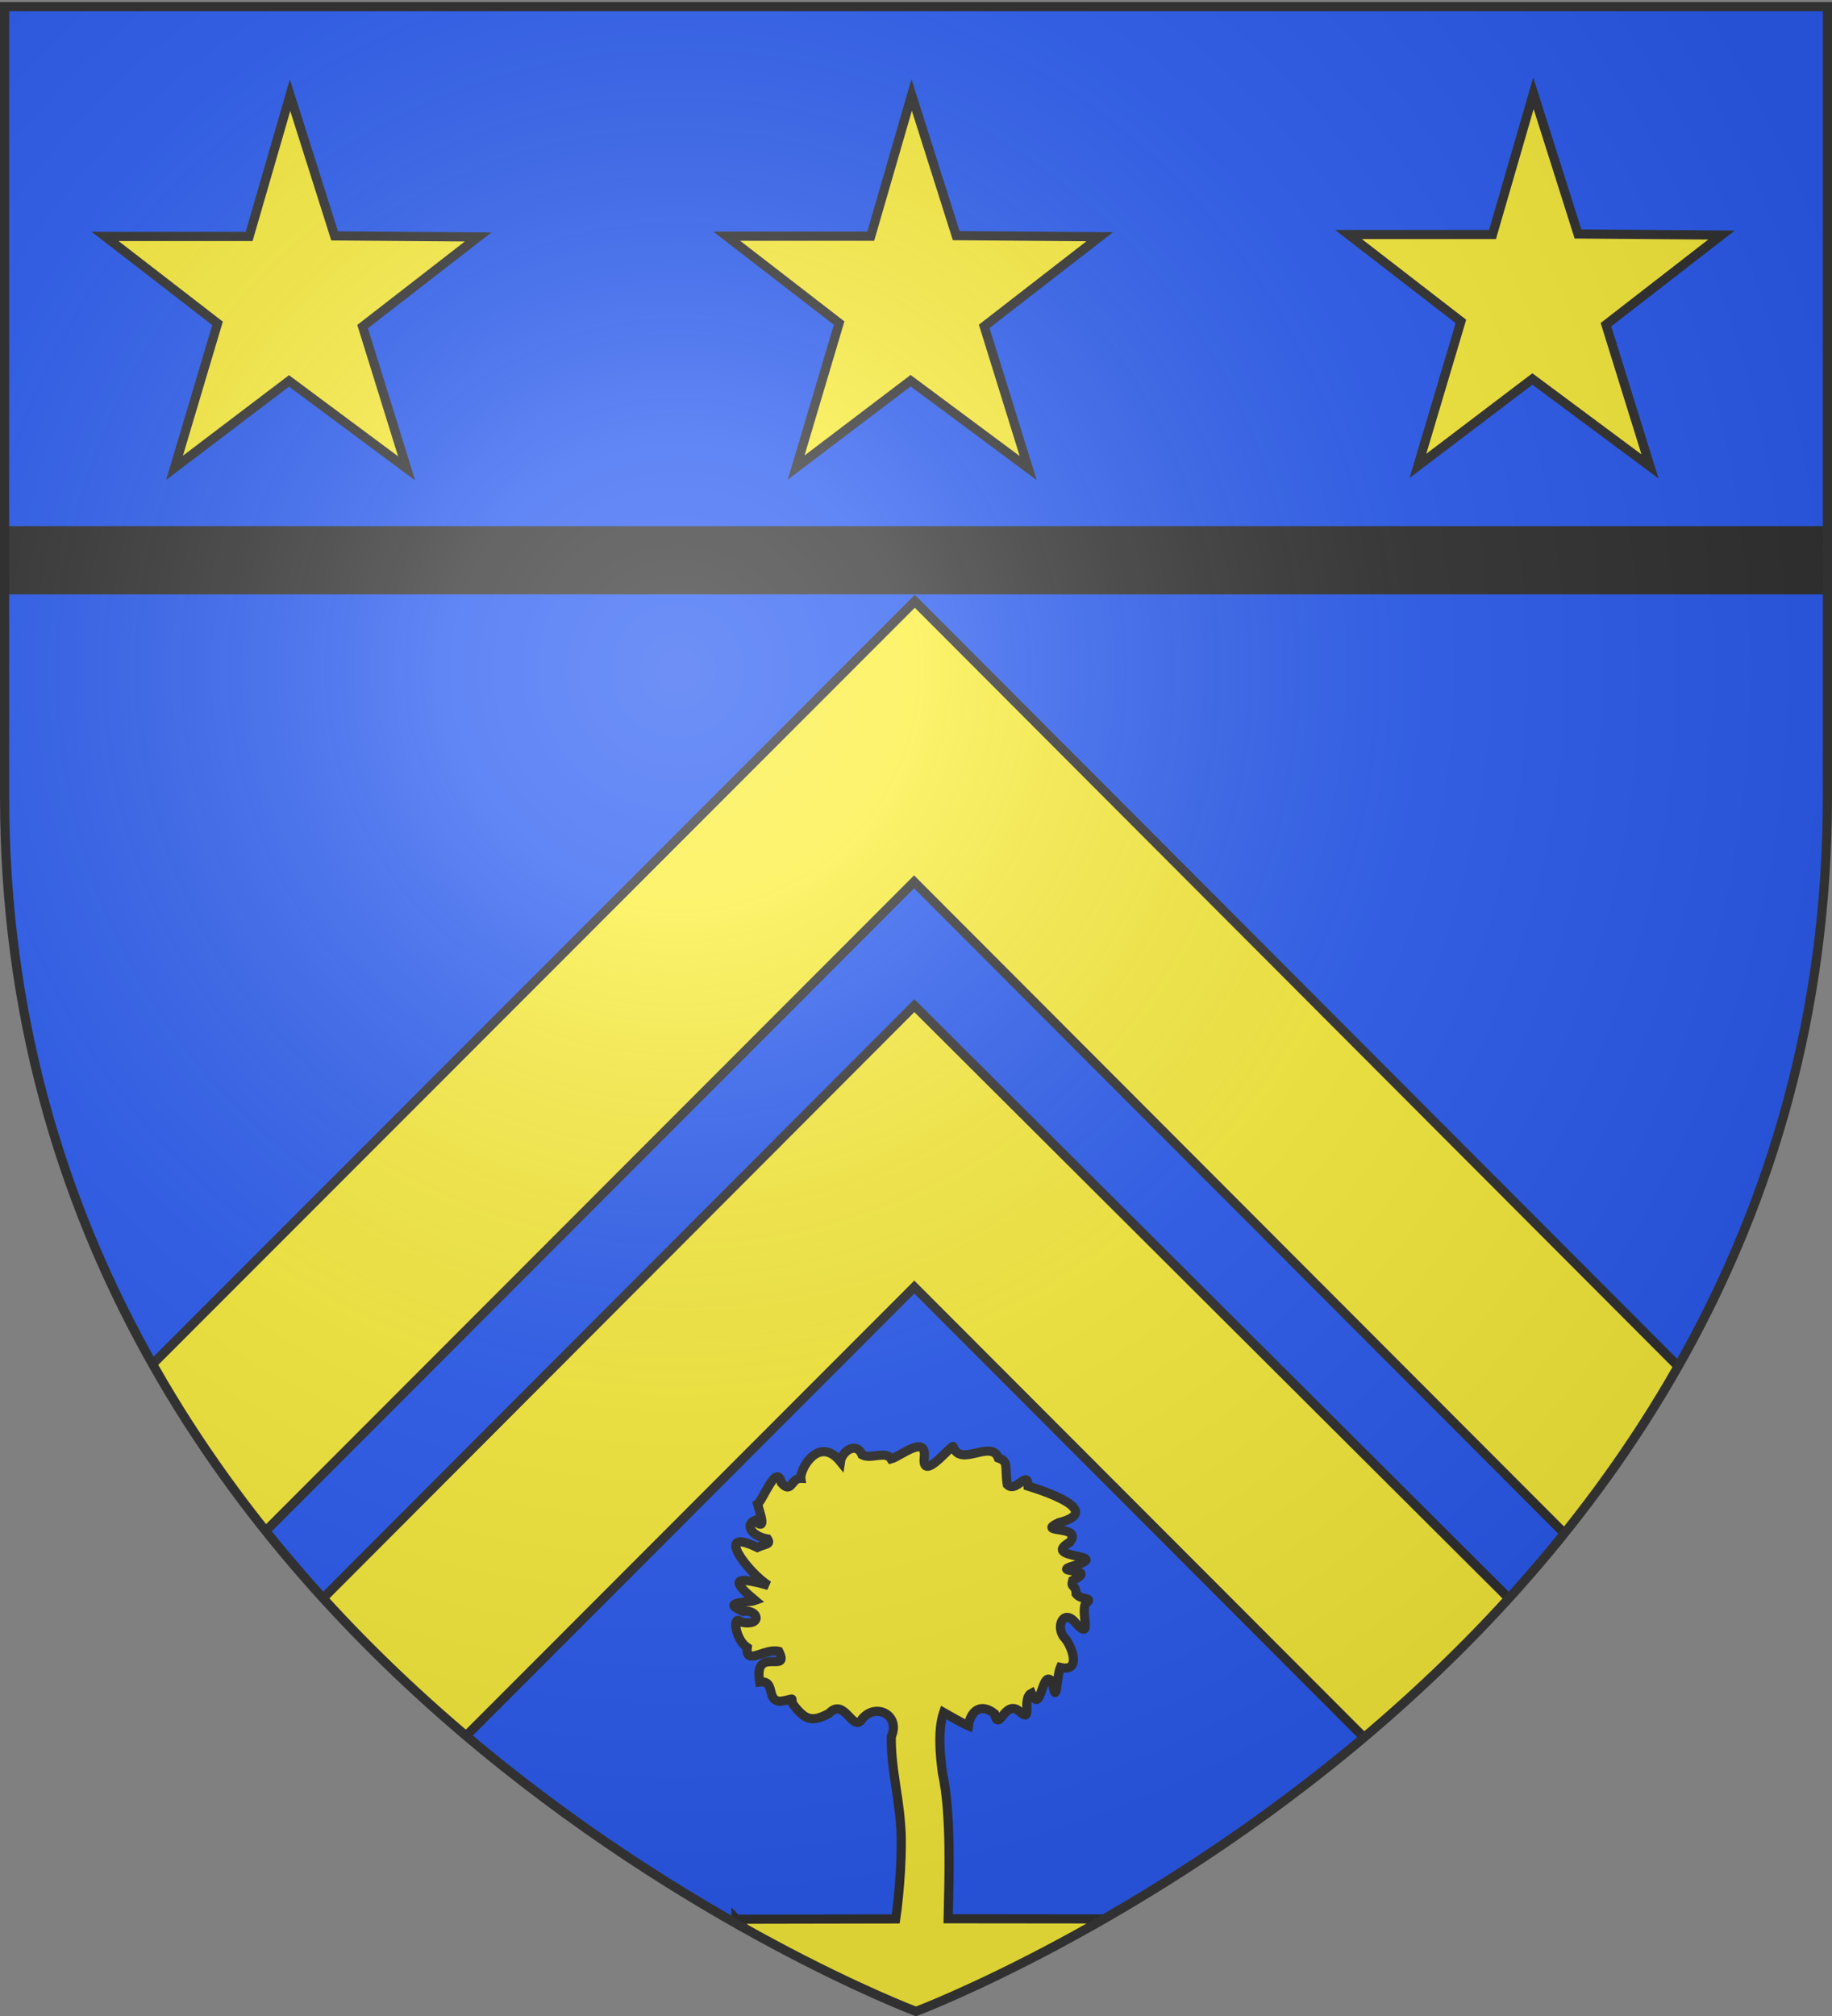 <svg xmlns="http://www.w3.org/2000/svg" xmlns:xlink="http://www.w3.org/1999/xlink" width="600" height="660" version="1.0"><rect width="100%" height="100%" fill="#808080" stroke="none"/><desc>Flag of Canton of Valais (Wallis)</desc><defs><linearGradient id="a"><stop offset="0" style="stop-color:#fff;stop-opacity:.314"/><stop offset=".19" style="stop-color:#fff;stop-opacity:.251"/><stop offset=".6" style="stop-color:#6b6b6b;stop-opacity:.125"/><stop offset="1" style="stop-color:#000;stop-opacity:.125"/></linearGradient><linearGradient id="k"><stop offset="0" style="stop-color:#fff;stop-opacity:.314"/><stop offset=".19" style="stop-color:#fff;stop-opacity:.251"/><stop offset=".6" style="stop-color:#6b6b6b;stop-opacity:.125"/><stop offset="1" style="stop-color:#000;stop-opacity:.125"/></linearGradient><linearGradient id="j"><stop offset="0" style="stop-color:#fff;stop-opacity:.314"/><stop offset=".19" style="stop-color:#fff;stop-opacity:.251"/><stop offset=".6" style="stop-color:#6b6b6b;stop-opacity:.125"/><stop offset="1" style="stop-color:#000;stop-opacity:.125"/></linearGradient><clipPath id="p"><path d="M300 658.5S1.5 546.18 1.5 260.728V2.176h597v258.552C598.5 546.18 300 658.5 300 658.5z" style="fill:none;stroke:#313131;stroke-width:3;stroke-linecap:butt;stroke-linejoin:miter;stroke-miterlimit:4;stroke-opacity:1;stroke-dasharray:none"/></clipPath><clipPath id="m"><path d="M300 666.5S1.5 554.18 1.5 268.728V10.176h597v258.552C598.5 554.18 300 666.5 300 666.5z" style="fill:none;stroke:#313131;stroke-width:3;stroke-linecap:butt;stroke-linejoin:miter;stroke-miterlimit:4;stroke-opacity:1;stroke-dasharray:none"/></clipPath><clipPath id="l"><path d="M300 666.5S1.5 554.18 1.5 268.728V10.176h597v258.552C598.5 554.18 300 666.5 300 666.5z" style="fill:none;stroke:#313131;stroke-width:3;stroke-linecap:butt;stroke-linejoin:miter;stroke-miterlimit:4;stroke-opacity:1;stroke-dasharray:none"/></clipPath><g id="f" transform="translate(-347.196 -19.156)"><path id="d" d="M644.408-299.935c0 4.328-3.77 7.837-8.418 7.837-4.65 0-8.418-3.509-8.418-7.837 0-4.329 3.769-7.838 8.418-7.838s8.418 3.51 8.418 7.838z" style="fill:#313131;fill-opacity:1;fill-rule:evenodd;stroke:#313131;stroke-width:1.122;stroke-linecap:square;stroke-linejoin:bevel;stroke-miterlimit:4;stroke-opacity:1;stroke-dasharray:none" transform="matrix(.86 0 0 .924 -1412.997 218.928)"/><use xlink:href="#d" width="600" height="660" transform="translate(15.097 15.356)"/><use xlink:href="#d" width="600" height="660" transform="translate(-14.906 15.356)"/><g transform="translate(-1493.557 234.74)"><path id="e" d="M627.4-265.43c-5.746 60.436-18.557 75.834-28.856 87.7 14.718-4.677 19.11-9.244 23.222-13.933 1.235 4.67 2.957 10.249 5.64 13.435" style="fill:#313131;fill-opacity:1;stroke:#313131;stroke-width:.2;stroke-linecap:butt;stroke-linejoin:miter;stroke-miterlimit:4;stroke-opacity:1;stroke-dasharray:none"/><use xlink:href="#e" width="600" height="660" style="fill:#313131;fill-opacity:1" transform="matrix(-1 0 0 1 1254.776 0)"/></g></g><g id="i" transform="translate(-347.196 -19.156)"><path id="g" d="M644.408-299.935c0 4.328-3.77 7.837-8.418 7.837-4.65 0-8.418-3.509-8.418-7.837 0-4.329 3.769-7.838 8.418-7.838s8.418 3.51 8.418 7.838z" style="fill:#313131;fill-opacity:1;fill-rule:evenodd;stroke:#313131;stroke-width:1.122;stroke-linecap:square;stroke-linejoin:bevel;stroke-miterlimit:4;stroke-opacity:1;stroke-dasharray:none" transform="matrix(.86 0 0 .924 -1412.997 218.928)"/><use xlink:href="#g" width="600" height="660" transform="translate(15.097 15.356)"/><use xlink:href="#g" width="600" height="660" transform="translate(-14.906 15.356)"/><g transform="translate(-1493.557 234.74)"><path id="h" d="M627.4-265.43c-5.746 60.436-18.557 75.834-28.856 87.7 14.718-4.677 19.11-9.244 23.222-13.933 1.235 4.67 2.957 10.249 5.64 13.435" style="fill:#313131;fill-opacity:1;stroke:#313131;stroke-width:.2;stroke-linecap:butt;stroke-linejoin:miter;stroke-miterlimit:4;stroke-opacity:1;stroke-dasharray:none"/><use xlink:href="#h" width="600" height="660" style="fill:#313131;fill-opacity:1" transform="matrix(-1 0 0 1 1254.776 0)"/></g></g><radialGradient xlink:href="#a" id="r" cx="221.445" cy="226.331" r="300" fx="221.445" fy="226.331" gradientTransform="matrix(1.353 0 0 1.349 -77.63 -85.747)" gradientUnits="userSpaceOnUse"/><path id="b" d="m3.174 67.445 17.8-18.718.009-29.93L39.489 3.731 57.96 18.87l-.158 29.814 18.965 18.75z" style="opacity:.822;fill:#2b5df2;fill-opacity:1;fill-rule:evenodd;stroke:#000;stroke-width:.506;stroke-linecap:square;stroke-miterlimit:4;stroke-opacity:1;stroke-dasharray:none"/><use xlink:href="#b" id="c" width="600" height="660" x="0" y="0" transform="matrix(1 0 0 -1 0 135.176)"/></defs><g style="display:inline"><path d="M300.025 658.502S1.525 546.182 1.525 260.73V2.178h597V260.73c0 285.451-298.5 397.772-298.5 397.772" style="fill:#2b5df2;fill-opacity:1;stroke:none"/></g><g style="display:inline"><path d="m12.422 492.147 287.195-287.301 287.272 287.807c2.378.901-11.477 42.758-23.638 68.298L299.373 296.708 36.638 559.626c-4.103-8.208-9.196-21.742-13.642-32.846s-1.525-8.854-10.574-34.633z" clip-path="url(#l)" style="fill:#fcef3c;fill-opacity:1;fill-rule:evenodd;stroke:#313131;stroke-width:3;stroke-miterlimit:4;stroke-opacity:1;stroke-dasharray:none" transform="translate(0 -8)"/><path d="M109.055 602.75c-13.3-14.635-29.386-33.748-33.69-41.02l224.09-224.506 225.2 224.421c-5.77 7.374-17.737 27.04-42.184 50.948L299.45 429.358l-181.913 182.07c-.569 0-5.213-5.078-8.483-8.677z" clip-path="url(#m)" style="fill:#fcef3c;fill-opacity:1;fill-rule:evenodd;stroke:#313131;stroke-width:3;stroke-miterlimit:4;stroke-opacity:1;stroke-dasharray:none" transform="translate(0 -8)"/><path d="M1.019 183.414h598.566" style="fill:none;stroke:#313131;stroke-width:22.334;stroke-linecap:butt;stroke-linejoin:miter;stroke-miterlimit:4;stroke-opacity:1;stroke-dasharray:none"/><path d="m241.088 628.317 52.263-.1c1.2-7.895 2.372-23.05 1.575-31.093-.648-9.6-3.213-18.983-3.011-28.627 3.03-6.848-4.816-11.161-9.435-5.908-3.187 5.166-5.805-7.225-10.953-1.658-5.472 2.863-7.712 2.453-11.84-3.046-.977-2.335 1.327-1.77-4.059-.91-4.908-.095-1.425-6.994-6.806-6.307-2.152-12.128 10.136-2.367 6.246-10.045-4.572-1.173-11.037 4.92-10.338-1.251-4.11-2.731-4.981-11.253-1.99-8.3 7.138 1.473 5.67-4.38.673-3.519-7.82-3.257 1.5-2.74 3.886-3.61-5.878-4.93-9.569-8.871 4.423-4.886-6.579-4.01-18.417-19.532-3.69-12.45 2.851-1.266 4.5-.923 3.342-2.772-5.027-.843-7.486-4.63-4.248-6.022 4.02 3.647 1.973-1.797.974-5.43 1.84-1.298 6.287-13.708 7.831-6.897 3.325 3.752 3.189-1.625 6.365-1.513-.392-2.911 5.878-14.219 12.956-5.46.48-3.361 5.23-6.714 7.084-2.233 2.933 1.575 7.757-1.482 9.506 1.348 3.053-.832 11.733-8.278 10.852-.371-.808 8.278 9.119-4.612 9.482-3.665 2.321 6.964 12.431-2.542 14.802 3.731 3.507 1.19 2.037 2.903 2.919 8.704 3 2.95 6.654-5.207 6.817.492 14.847 4.614 20.826 9.312 10.001 11.988-7.851 3.744 8.205.501 3.643 6.399-10.16 5.805 16.015 3.522.063 8.088-5.014 1.966 9.402.332.884 4.42-.751 2.528.977 1.157 1.15 4.4 1.873 2.29 6.003.902 3.028 3.214-1.492 3.515 2.321 11.993-2.91 6.637-4.21-5.672-7.274 1.211-3.685 4.784 2.409 3.058 5.19 11.062-1.609 9.44-1.287 3.005-1.231 13.593-2.601 4.837-3.518-5.145-3.607 11.226-6.868 3.616-3.471 1.842.937 10.6-4.341 5.578-4.653-3.113-6.307 7.457-7.763 1.084-4.908-3.855-7.975-.268-8.551 3.98-2.242-.93-5.677-3.006-8.115-4.362-1.94 5.661-1.164 13.975-.395 19.766 2.942 13.394 2.173 34.138 1.894 47.777l51.293.052c-16.616 18.19-36.043 31.99-60.16 42.452-24.871-9.732-46.316-26.778-60.584-42.352z" clip-path="url(#p)" style="fill:#fcef3c;fill-opacity:1;stroke:#313131;stroke-width:3;stroke-linecap:butt;stroke-linejoin:miter;stroke-miterlimit:4;stroke-opacity:1;stroke-dasharray:none"/><path id="q" d="m502.218 30.546-13.403 46.232h-47.167l36.817 28.45-14.082 47.3 37.496-28.451 38.514 28.628-14.421-46.41 37.835-29.339-46.997-.355z" style="fill:#fcef3c;fill-opacity:1;stroke:#313131;stroke-width:3;stroke-linecap:butt;stroke-linejoin:miter;stroke-miterlimit:4;stroke-opacity:1;stroke-dasharray:none;display:inline"/><use xlink:href="#q" width="600" height="660" transform="translate(-407.218 .629)"/><use xlink:href="#q" width="545" height="600" style="stroke:#fcef3c;stroke-width:2;stroke-miterlimit:4;stroke-opacity:1;stroke-dasharray:none" transform="translate(-203.637 .551)"/></g><g style="display:inline"><path d="M300 658.5s298.5-112.32 298.5-397.772V2.176H1.5v258.552C1.5 546.18 300 658.5 300 658.5" style="fill:url(#r);fill-opacity:1;fill-rule:evenodd;stroke:none"/></g><g style="display:inline"><path d="M300 658.5S1.5 546.18 1.5 260.728V2.176h597v258.552C598.5 546.18 300 658.5 300 658.5z" style="fill:none;stroke:#313131;stroke-width:3;stroke-linecap:butt;stroke-linejoin:miter;stroke-miterlimit:4;stroke-opacity:1;stroke-dasharray:none"/></g></svg>